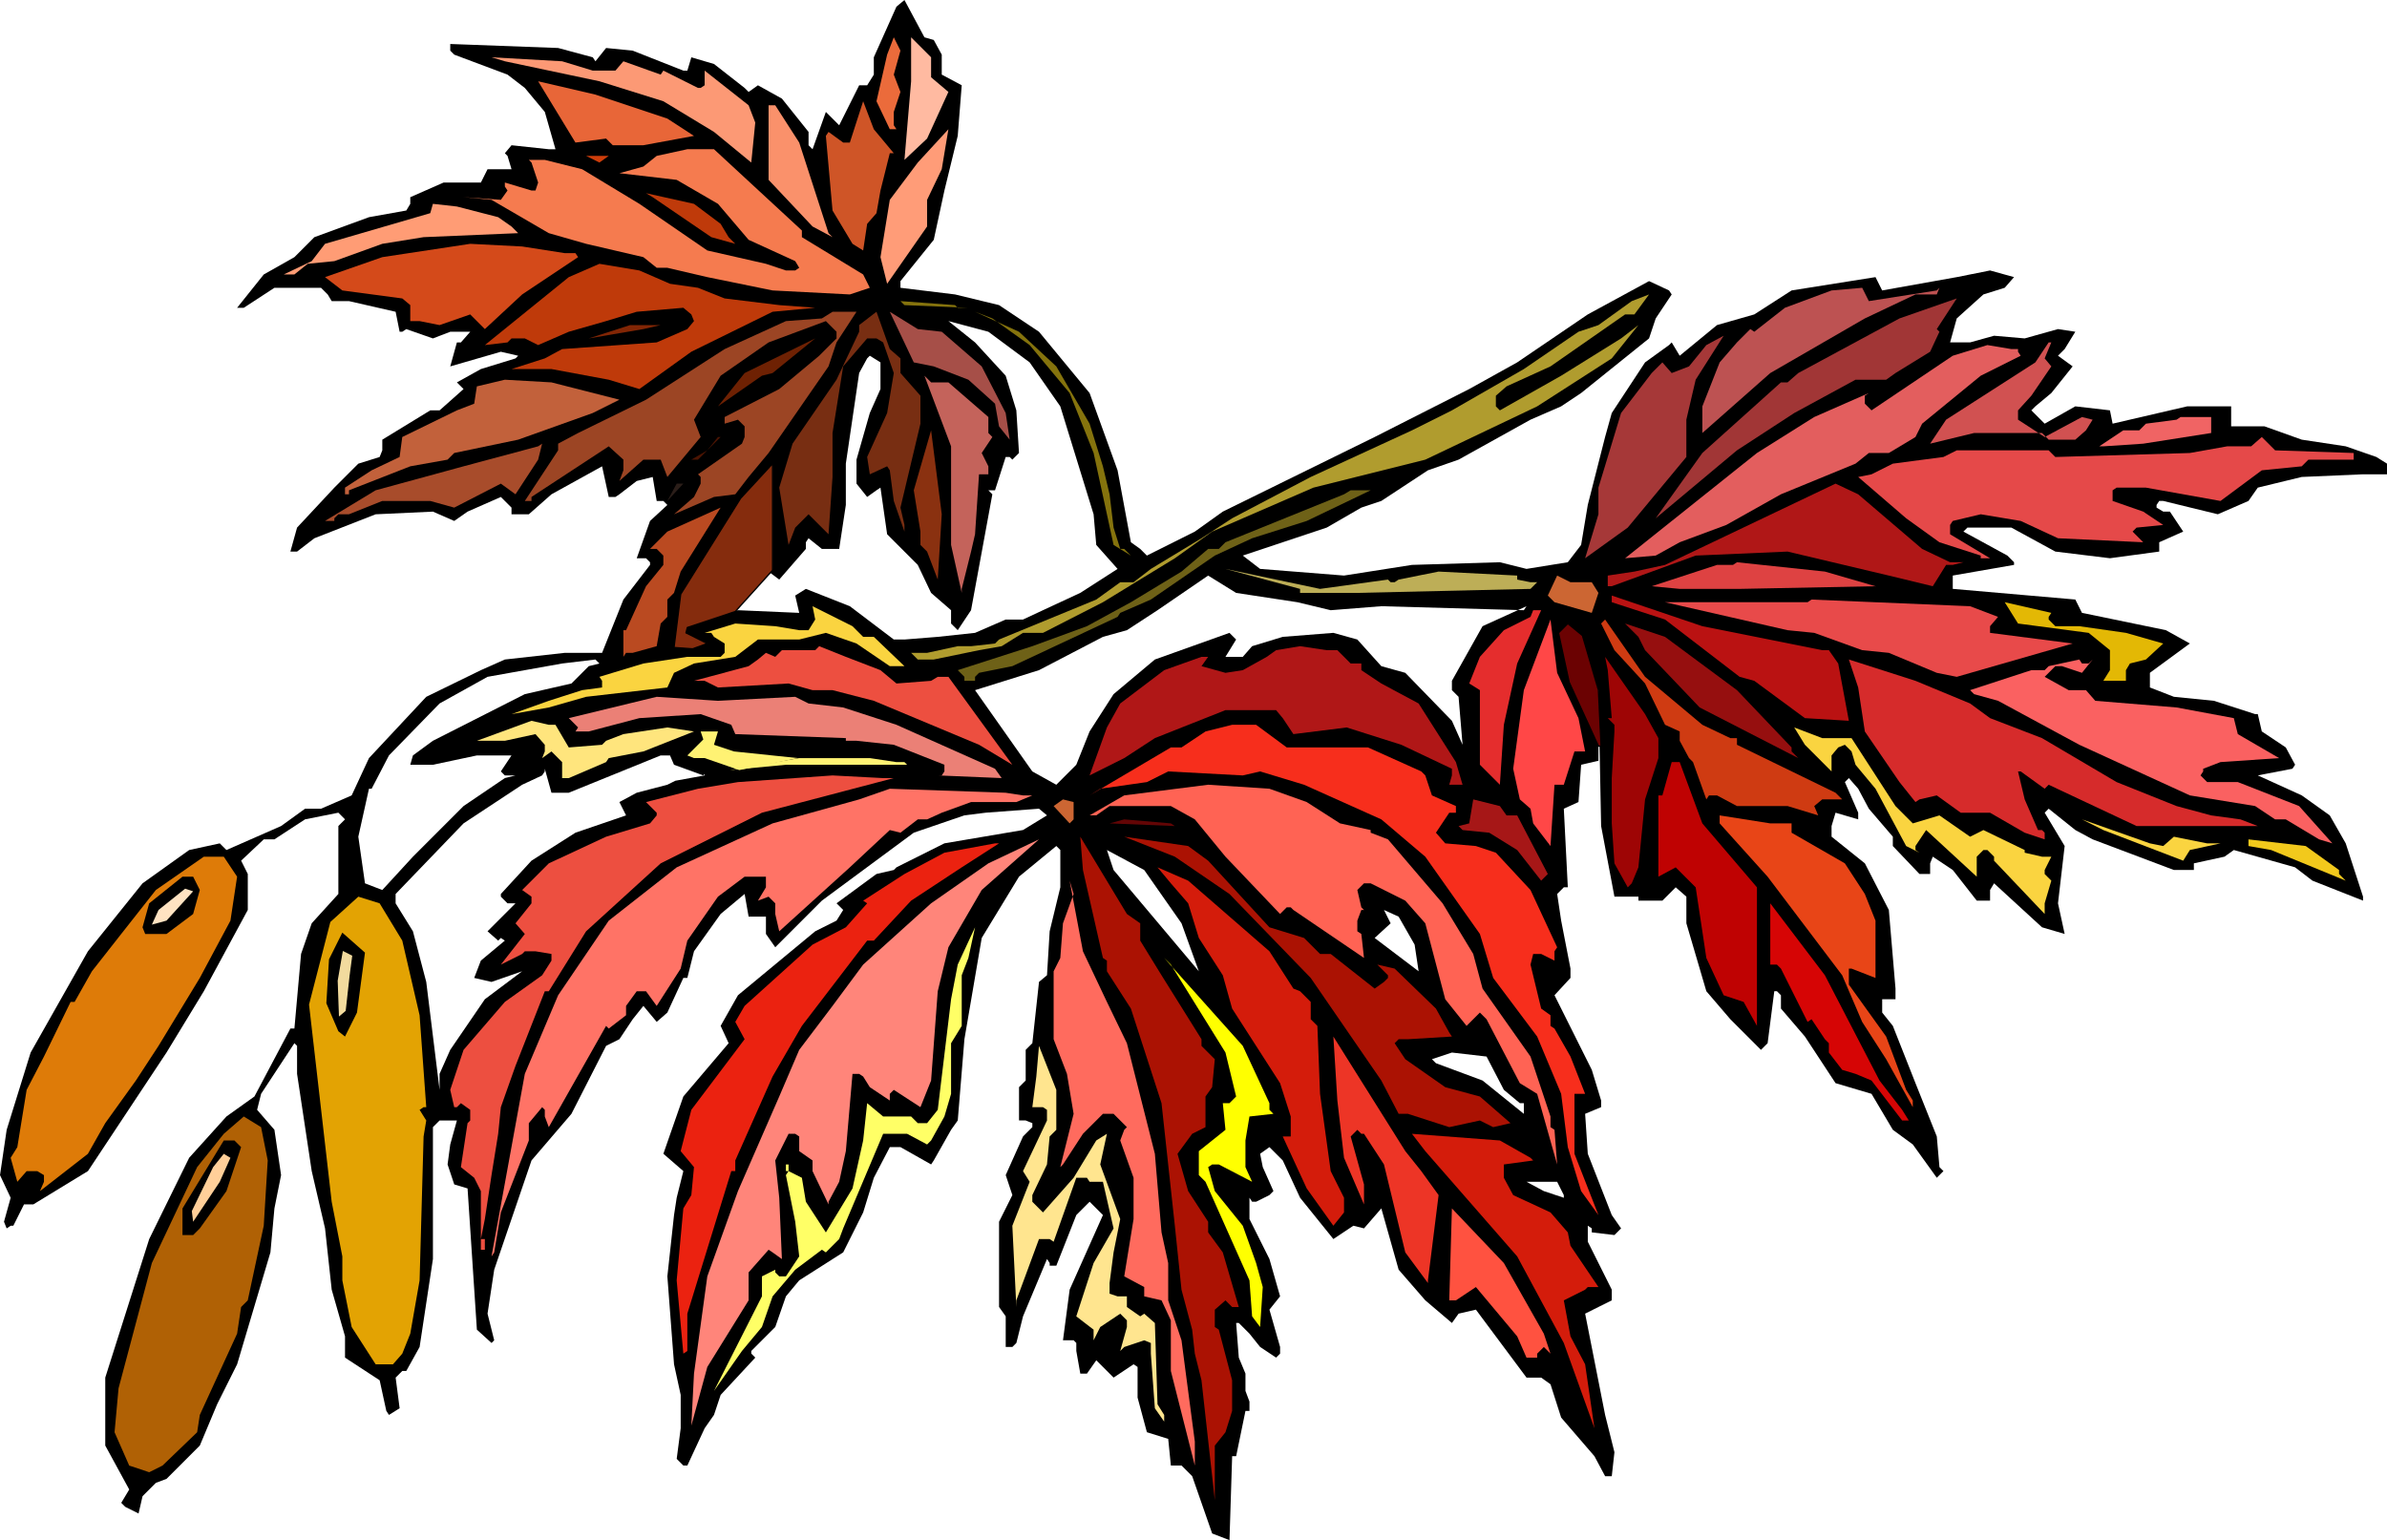 <svg xmlns="http://www.w3.org/2000/svg" fill-rule="evenodd" height="3.851in" preserveAspectRatio="none" stroke-linecap="round" viewBox="0 0 1792 1156" width="5.968in"><style>.pen0{stroke:#000;stroke-width:1;stroke-linejoin:round}.brush1{fill:#000}.pen1{stroke:none}.brush11{fill:#bf3a0a}.brush17{fill:#85730d}.brush34{fill:#b01717}.brush39{fill:#c63}.brush43{fill:#fad440}.brush48{fill:#ed4f40}.brush55{fill:#fff273}.brush67{fill:#d41c0b}</style><path class="pen1 brush1" d="m701 30 6 11v15l15 8-3 38-10 41-8 37-25 31v5l41 5 33 8 30 20 38 46 21 58 10 54 7 5 5 5 36-18 21-15 114-56 71-36 36-20 53-36 46-25 15 7 2 3-12 18-5 15-51 41-15 10-23 10-54 30-23 8-35 23-15 5-26 15-63 21 13 10 63 5 51-8 66-2 20 5 31-5 10-13 5-30 13-51 5-18 25-38 18-13 2-2 6 10 28-23 28-8 28-18 63-10 5 10 56-10 25-5 18 5-7 8-16 5-20 18-5 18h15l18-5 23 2 25-7 13 2-8 13-5 5 11 8-16 20-12 10-3 3 10 10 23-13 26 3 2 10 56-13h33v15h25l28 10 33 5 23 8 8 5v8h-18l-46 2-33 8-7 10-23 10-41-10h-3l-2 3v2l5 3h5l8 12 2 3-18 8v7l-37 5-41-5-33-18h-33l-3 3 33 18 5 5v2l-46 8v10l92 8 5 10 63 13 18 10-30 22v11l18 7 30 3 31 10h2l3 13 18 12 7 13-2 3-26 5 33 15 21 15 12 21 13 40v3l-38-15-13-10-46-13-7 5-23 5v5h-15l-61-23-13-7-20-16-3 3 15 25-5 43 5 23-17-5-36-33-3 5v8h-10l-18-23-15-10-2 5v8h-8l-20-21v-7l-18-21-8-15-7-8-3 3 10 23v5l-17-5-3 10v8l25 20 18 35 5 59v8h-10v10l8 10 17 43 16 40 2 23 3 3-5 5-18-25-15-11-16-27-27-8-23-35-18-21v-10l-3-3h-2l-5 39-5 5-23-23-18-21-15-51v-20l-8-7-10 10h-18v-3h-18l-10-53-2-102-13-40-8-8h-2l-5 5 7 36 21 48v12l-13 3-2 28-11 5 3 59h-3l-5 5 3 20 7 36v7l-12 13 28 56 7 23v5l-12 5 2 30 18 46 7 10-5 5-17-2v-3l-3-2v12l18 36v8l-20 10 15 76 7 28-2 18h-5l-8-15-25-29-8-25-7-5h-11l-38-51-13 3-5 7-20-17-20-23-13-46-13 15-8-2-15 10-25-31-13-28-10-10-7 5 2 10 8 18-3 3-10 5h-3l-2-3v16l15 30 8 28-8 10 8 28v5l-3 3-12-8-8-10-8-8h-2l2 26 5 12v13l3 8v7h-3l-7 34h-3l-2 63-13-5-15-43-8-8h-8l-2-20-16-5-7-26v-23l-3-2-15 10-13-13-7 10h-5l-3-17v-6l-2-2h-8l5-38 25-56-10-10-10 10-15 38h-5v-2l-2-3-18 43-5 20-3 3h-5v-23l-5-7v-64l10-20-5-15 13-29 7-7v-3l-5-2h-5v-25l5-5v-23l5-5 5-46 6-5 2-33 8-33v-28l-3-3-28 23-28 46-13 76-5 61-5 7-13 23-2 3-23-13h-8l-12 23-8 26-15 30-33 21-10 12-8 23-18 18v2l3 3-26 28-5 15-7 10-13 28h-3l-5-5 3-23v-25l-5-23-5-66 5-46 2-13 5-20-15-13 15-43 34-40-6-13 13-23 58-48 16-8 5-8-5-5 30-22 13-3 2-2 36-18 59-10 18-11-6-5-40 3-16 2-38 13-69 51-35 35-7-10v-13h-13l-3-17-18 15-20 28-5 20h-3l-12 26-8 7-10-12-8 10-10 15-10 5-26 51-30 35-28 82-5 33 5 20-2 2-11-10-7-106-10-3-5-15 2-15 5-18h-13l-5 5v99l-10 66-10 18h-3l-5 5 3 23-8 5-2-3-5-23-26-17v-16l-10-35-5-46-10-43-11-73v-21l-2-2-25 38-3 12 13 15 5 34-5 25-3 33-25 84-15 30-13 31-25 25-8 3-10 10-3 13-10-5-3-3 6-10-18-33v-51l33-104 30-61 28-31 21-15 27-51h3l5-56 8-23 20-22v-51l5-5-5-5-25 5-23 15h-8l-17 16 5 10v27l-33 61-28 46-59 89-41 25h-7l-8 16H8l-3 2-2-5 5-18-8-17 5-34 18-58 43-76 41-51 35-25 23-5 5 5 41-18 18-13h12l23-10 13-28 43-46 41-20 18-8 45-5h28l16-40 20-26v-2l-3-3h-7l10-28 13-12-3-3h-5l-3-18-12 3-13 10-3 2h-5l-5-23-38 21-17 15h-13v-5l-8-8-25 11-10 7-16-7-43 2-46 18-13 10h-5l5-18 28-30 18-18 16-5 2-5v-8l36-22h7l18-16-5-5 18-10 26-8 2-2-13-3-38 11 5-18h3l7-8h-15l-13 5-20-7-3 2h-2l-3-15-35-8h-13l-3-5-5-5h-35l-23 15h-5l20-25 23-13 15-15 41-15 28-5 3-5v-5l25-11h28l5-10h18l-3-10-2-2 5-6 28 3h5l-8-28-15-18-13-10-40-15-3-3v-5l81 3 26 7 2 3 8-10 20 2 38 15h3l3-10 17 5 23 18 3 3 7-5 18 10 20 25v10l3 3 10-28 10 10 15-30h6l5-8V43l17-38 6-5 15 28 7 2zM442 500l-13 13-35 8-69 35-15 11-2 7h17l33-7h26l-8 12 3 3h8l-8 2-31 21-7 7-31 31-23 25-13-5-5-35 8-36h2l13-25 38-39 36-20 56-10 25-3 3 3-8 2zm64 74 22 8 1-1v1l-22 4-6 3-23 6-13 7 5 10-38 13-33 21-23 25v2l5 5h6l-21 21 8 7 2-2 3 2-18 15-5 13 13 3 23-8-28 21-26 38-8 18v12l-10-81-10-38-13-21v-7l51-53 44-29 15-7 2-3v-2l5 18h13l69-28h7l3 7zm267-302 23 33 25 81 2 23 16 18-28 18-28 13-15 7h-13l-23 10-28 3-25 2h-8l-33-25-33-13-8 5 3 13-46-2-41 12-2 3 2 5 13 5-10 2h-8l5-38 46-74 21-23v77l-3 2 8 6 20-23v-5l2-3 10 8h13l5-33v-31l10-68 6-11 2-2 8 5v20l-8 18-10 35v18l8 10 7-5 3-2 5 35 23 23 10 21 15 13v10l5 5 10-15 16-87-3-3h5l8-25h3l2 2 5-5-2-32-8-26-23-25-20-16 30 8 31 23zm201 180 25 6 38-3 107 3 2-3-33 15-23 41v7l5 5 3 36-8-18-35-36-18-5-18-20-18-5-38 3-23 7-7 8h-13l8-13-5-5-56 20-31 26-18 28-10 25-15 15-18-10-43-61 48-15 48-25 18-5 23-15 38-26 21 13 46 7zm-87 241 13 36-64-76-5-15 28 15 28 40zm175 16 3 20-33-25 12-11-5-10 11 5 12 21zm67 109 12 10h3v8l-31-25-35-13-3-3 15-5 26 3 13 25zm45 79v2l-15-5-13-7h23l5 10z"/><path class="pen1" style="fill:#eb6b3b" d="m671 56 5 13-5 15v10l2 3h-5l-10-21 8-35 5-13 5 10-5 18z"/><path class="pen1" style="fill:#ffbaa1" d="m699 58 13 11-16 35-17 16 5-59V28l15 15v15z"/><path class="pen1" style="fill:#fc9975" d="M445 53h17l6-7 28 10 2-3 26 13h2l3-2V53l33 26 5 13-3 30-28-23-38-23-48-15-71-15-10-3 53 3 23 7z"/><path class="pen1" style="fill:#e86638" d="m501 89 20 13-38 7h-23l-5-5-23 3-28-46 43 10 54 18z"/><path class="pen1" style="fill:#cf5527" d="M671 115h-3l-7 28-3 17-7 8-3 20-8-5-15-25-5-56 2-3 11 8h5l10-31 8 21 15 18z"/><path class="pen1" style="fill:#fa916b" d="m600 107 22 68 3 3-15-8-33-35V79h5l18 28z"/><path class="pen1" style="fill:#ff9c78" d="M696 150v20l-30 43-5-20 7-43 21-28 23-25-5 30-11 23z"/><path class="pen1" style="fill:#f57b4f" d="M602 173v5l46 28 5 10-15 5-58-3-49-10-30-7h-8l-10-8-43-10-28-8-43-25-21-2 28 2 5-7-2-3v-3l20 6h3l2-6-5-15-2-2h-3 15l28 7 43 26 51 35 44 10 15 5h7l3-2-3-5-35-16-23-27-31-18-43-5 18-5 10-8 23-5h20l66 61z"/><path class="pen1" style="fill:#cf3e0b" d="m450 122-10-5h17l-7 5z"/><path class="pen1 brush11" d="m541 168 6 10 5 5-18-5-44-30-5-3 36 8 20 15z"/><path class="pen1" style="fill:#ff9c75" d="m374 163 10 7 5 5-71 3-31 5-36 13-20 2-10 8h-8l21-10 10-13 79-23 2-7 18 2 31 8z"/><path class="pen1" style="fill:#d44a1a" d="M424 190h8l2 3-42 28-28 26-11-11-23 8-15-3h-7v-12l-6-5-45-6-13-10 43-15 66-10 39 2 32 5z"/><path class="pen1 brush11" d="m503 213 21 3 20 8 41 5 27 2-32 3-61 30-39 28-23-7-43-8h-30l25-8 13-7 71-5 23-10 5-6-2-5-6-5-35 3-23 7-28 8-23 10-10-5h-10l-3 3-17 2 63-51 23-10 30 5 23 10z"/><path class="pen1" style="fill:#bd5252" d="m1454 218 2-2-2 5h-16l-38 18-71 41-51 45v-20l13-33 13-15 10-10 3 2 23-18 35-13 23-2 5 10 51-8z"/><path class="pen1" style="fill:#b09c2e" d="m1220 236-56 39-33 15-8 7v8l3 3 46-26 45-28 13-10-20 25-56 36-84 40-84 21-76 33-28 20-54 33-45 23h-15l-16 10-17 3-34 7h-12l-5-5h12l23-5h10l18-2 3-3 73-30 18-13h10l13-10 38-23 23-15 59-31 76-35 30-15 54-31 41-28 15-5 25-18 13-5-11 15h-7z"/><path class="pen1" style="fill:#a13636" d="m1456 249-7 15-26 16-7 5h-23l-46 25-43 28-61 51 35-49 59-53h5l8-7 76-41 43-15-15 23 2 2z"/><path class="pen1 brush17" d="M719 231h8l-48-2-3-3 41 3 2 2z"/><path class="pen1" style="fill:#9c4524" d="m628 257-6 18-45 65-15 18-10 13-16 2-30 13 15-13 5-10v-5l-2-2 33-23 2-5v-8l-5-5-10 3v-5l41-21 30-25 13-13v-5l-8-8-43 16-36 25-20 33 5 13-25 30-5-13h-13l-18 16 3-8v-8l-11-10-58 38v3h-5l25-38v-5l15-8 51-25 59-38 46-21 27-2 8-5h18l-15 23z"/><path class="pen1" style="fill:#782e12" d="M676 269v11l15 17v21l-15 63 3 13v5l-8-23-3-23-2-3-13 6-2-13 15-33 5-30-8-23-5-3h-7l-18 21-8 50v33l-3 43-15-15-10 10-5 13-7-43 10-33 33-48 17-36v-5l13-10 10 28 8 7z"/><path class="pen1" style="fill:#a64f48" d="m707 249 30 26 18 35 3 20-8-10-3-17-20-18-26-10-15-3-18-38 21 13 18 2z"/><path class="pen1 brush17" d="m793 275 25 43 10 32 5 21 3 25 5 16h3l5 5-13-8-15-69-18-45-30-36-28-20-13-5 33 15 28 26z"/><path class="pen1" style="fill:#822605" d="m483 247-41 7 31-10h23l-13 3z"/><path class="pen1" style="fill:#a63838" d="M1266 315v28l-44 53-32 23 10-33v-20l17-56 23-30 8-8 7 8 13-5 13-16 13-7-21 33-7 30z"/><path class="pen1" style="fill:#6e2103" d="m572 282-33 23 20-25 53-26-32 26-8 2z"/><path class="pen1" style="fill:#d15151" d="m1535 269 5 6-15 22-10 11v7l20 13 28-15 8 2-5 8-8 7h-20l-5-5h-51l-33 8 12-18 67-43 10-15h2l-5 12z"/><path class="pen1" style="fill:#e35e5e" d="M1515 262v2l2 3-30 15-44 36-5 10-20 12h-15l-10 8-56 23-41 23-35 13-18 10-23 2 99-79 43-27 41-18-3 2v6l5 5 61-41 26-8 18 3h5z"/><path class="pen1" style="fill:#c4635b" d="m712 287 30 26v12l3 3-8 12 5 10v6h-7l-3 45-3 13-7 28v3l-8-36v-74l-20-53 5 5h13z"/><path class="pen1" style="fill:#c2613b" d="m465 300-20 10-56 20-48 10-5 5-28 5-46 18v3h-3v-5l20-13 21-10 2-15 41-20 13-5 2-13 21-5 35 2 51 13z"/><path class="pen1" style="fill:#f06464" d="m1660 325-51 8-30 2h-3l18-12h12l5-5 23-3 3-2h23v12z"/><path class="pen1" style="fill:#8a3110" d="m704 435-8-21-5-5v-10l-5-31 13-45 8 63-3 49z"/><path class="pen1" style="fill:#4c1402" d="M524 345h-5l12-7 8-10h2l-17 17z"/><path class="pen1" style="fill:#e54949" d="M1767 340v5h-34l-5 5-30 3-31 23-56-10h-22l-3 2v8l23 8 15 10-20 2-3 3 8 8-64-3-28-13-30-5-21 5-2 3v7l30 18h-7v-2l-31-10-25-18-36-31 10-2 16-8 38-5 10-5h69l5 5 101-3 28-5h18l8-7 10 10 59 2z"/><path class="pen1" style="fill:#a84c2b" d="m387 371-11-8-35 18-18-5h-36l-25 10h-8l-3 3v2h-7l38-23 66-18 56-15 3-2-3 12-17 26z"/><path class="pen1" style="fill:#2b1e19" d="m501 376 7-13h5l-12 13z"/><path class="pen1 brush34" d="m1443 412 21 10h10l-8 2h-5l-10 16-33-8-76-18-69 3-63 23h-3v-8l20-3 23-5 128-61 17 8 48 41z"/><path class="pen1" style="fill:#6e6117" d="m981 391-41 13-28 13-48 33-23 10-2 3-79 37-25 5-3 3v3h-8v-3l-5-5 56-18 41-15 33-18 38-23 20-17h8l5-5 89-36 5-3h15l-48 23z"/><path class="pen1" style="fill:#ba4a21" d="m506 445-5 5v13l-5 5-3 17-18 5h-5l-2 3v-20h2l15-33 13-16v-7l-5-5h-5l13-13 40-18-30 48-5 16z"/><path class="pen1" style="fill:#de4242" d="m1408 440-102 2h-45l-21-2 49-16h12l3-2 66 7 38 11z"/><path class="pen1" style="fill:#bdae57" d="m1042 435 2 2h3l3-2 30-6 59 3v3l10 2h5l-5 5-130 3h-43v-3l-56-15 71 15 51-7z"/><path class="pen1 brush39" d="m1195 437 5 8-5 15-28-8-5-5 7-15 10 5h16z"/><path class="pen1" style="fill:#ba1212" d="M1368 488h5l7 10 8 43-33-2-38-28-11-3-56-43-40-13v-5l68 23 90 18z"/><path class="pen1" style="fill:#e84a4a" d="m1500 463-6 7v5l62 8-87 25-15-3-36-15-20-2-36-13-20-2-92-21h107l3-2 119 5 21 8z"/><path class="pen1" style="fill:#e3b805" d="M1538 463v2l5 5h18l35 5 28 8-13 12-12 3-3 5v8h-17l5-8v-15l-16-13-53-7-10-16 35 8-2 3z"/><path class="pen1 brush43" d="M648 478h8l23 22h-11l-25-17-23-8-20 5h-31l-17 13-31 5-15 7-5 11-61 7-28 8-28 5 28-10 25-8 15-2v-5l-2-3 33-10 33-5h25l3-3v-7l-8-5-2-3h-5l23-7 30 2 18 3h7l5-8-2-10 30 15 8 8z"/><path class="pen1" style="fill:#e52d2d" d="m1139 498-10 46-3 45-15-15v-56l-8-5 8-20 18-20 20-10 2-5h6l-18 40z"/><path class="pen1" style="fill:#ff4747" d="m1185 539 5 25h-8l-8 25h-7l-3 46-13-17-2-11-8-7-5-23 8-59 20-53 5 40 16 34z"/><path class="pen1" style="fill:#cf3b12" d="m1278 544 21 10h5v5l74 36 5 5h-15l-6 5 3 7-23-7h-38l-15-8h-6l-2 3-10-28-3-3-7-13v-7l-11-5-15-31-23-25-10-20 3-3 30 43 43 36z"/><path class="pen1" style="fill:#960f0f" d="m1304 518 41 43v3l5 5-74-38-41-43-5-10-10-10 30 10 54 40z"/><path class="pen1 brush48" d="m661 503 12 10 26-2 5-3h8l48 66-25-15-79-33-31-8h-15l-18-5-53 3-10-5h-8l41-11 7-5 6-5 7 3 5-5h25l3-3 20 8 26 10z"/><path class="pen1 brush34" d="m1004 488 10 10h8v5l15 10 28 15 28 44 5 17h-10l2-7v-5l-38-18-41-13-40 5-8-12-5-6h-38l-53 21-23 15-26 13 13-36 10-18 33-25 28-10h5l-5 7 18 5 13-2 18-10 7-5 18-3 20 3h8z"/><path class="pen1" style="fill:#9e0505" d="M1245 554v15l-10 31-5 51-5 12-3 3-10-18-2-30v-34l2-35v-5l-5-5h3l-3-36-2-10 30 43 10 18z"/><path class="pen1" style="fill:#d62b2b" d="m1479 528 15 11 39 15 56 33 45 18 26 7 22 3 13 5h-91l-66-31-3 3-18-13h-2l5 21 10 23h3l2 2v5l-15-5-26-15h-22l-18-13-13 3-3 2-12-15-26-38-5-33-7-21 50 16 41 17z"/><path class="pen1" style="fill:#fa6161" d="m1568 498 3-3-8 10-15-5h-5l-8 8 18 10h13l7 8 61 5 43 8 3 12 31 18-44 3-13 5v2l-2 3 5 5h23l46 18 25 28-10-3-25-15h-8l-15-10-49-8-83-38-61-33-18-5-3-3 46-15h10l3-3 23-5 2 3h5z"/><path class="pen1" style="fill:#eb8076" d="m597 523 10 5 26 3 40 13 74 33 5 7-48-2h3l2-3v-5l-38-15-28-3h-8v-2l-83-3-3-7-23-8-46 3-38 10h-10l2-3-7-7 66-16 46 3 58-3z"/><path class="pen1" style="fill:#ffe57d" d="m417 544 10 17 25-2 3-3 13-5 33-5 20 3-38 15-26 5-2 3-28 12h-5v-12l-8-8-7 5 2-5v-5l-7-8-23 5h-21l41-15 13 3h5z"/><path class="pen1" style="fill:#f72e1c" d="M966 561h61l40 18 3 3 5 15 18 8v5h-5l-10 15 7 8 23 2 15 5 26 28 20 43-2 3v7l-10-5h-6l-2 8 8 33 7 5v8l3 2 12 21 11 28h-8v45l18 46-13-18-10-33-5-40-18-43-33-44-10-33-41-58-33-28-58-26-33-10-13 3-56-3-16 8-35 5-8 5 61-36h8l18-12 20-5h18l23 17z"/><path class="pen1 brush43" d="m1390 554 33 51 13 13 20-6 23 16 10-5 31 15v2l13 3h7l-5 10v3l5 5-5 17v8l-38-40v-3l-5-5h-3l-5 5v15l-38-35-8 12v3l3 2-10-5-23-43-15-18-3-10-5-5-5 2-5 6v12l-20-20-8-13 21 8h22z"/><path class="pen1 brush55" d="m536 559 15 5 48 5-44 9-26-9h-8l-5-2 12-12-2-6h13l-3 10z"/><path class="pen1 brush55" d="m548 578 52-9h53l20 3h6l2 2h-91l-42 4z"/><path class="pen1" style="fill:#bf0202" d="m1278 618 41 48v104l-10-18-15-5-13-28-3-20-5-33-15-15-13 7v-61h3l7-25h6l17 46z"/><path class="pen1 brush48" d="m671 584-99 26-76 38-56 51-28 45h-3l-22 56-11 31-2 20-5 31-5 33-3 15h3v8h-3v-44l-5-10-10-8 5-33 2-2v-8l-7-5-3 3h-2l-3-13 10-30 31-36 28-20 7-11v-5l-12-2h-8l-2 2-16 8 18-23-7-8 12-15v-5l-7-5 20-20 43-20 33-10 5-6v-2l-8-8 39-10 30-5 71-5 38 2h8z"/><path class="pen1" style="fill:#ff6354" d="m981 602 25 16 23 5v2l13 5 41 48 23 38 7 26 36 51 15 45v8l3 2 2 26-15-53-13-8-25-48-5-5-10 10-16-20-15-57-15-17-26-13h-5l-5 5 3 13 2 2h-2l-3 8v8l3 2 2 18-53-36-2-2h-3l-5 5-41-43-23-28-18-10h-46l-10 7h-5l26-15 63-8 46 3 28 10z"/><path class="pen1" style="fill:#ff7366" d="M768 597h7l-12 5h-34l-22 8-11 5h-7l-13 10-8-2-30 28-53 48-3-13v-8l-5-5-8 3 6-10v-8h-16l-20 15-23 33-5 21-18 28-8-11h-7l-8 11v7l-13 10-2-2-43 76-3-8v-5l-2-2-10 12v13l-21 54-5 30-2 3 25-137 25-59 38-56 51-40 72-33 65-18 23-8 87 3 13 2z"/><path class="pen1 brush39" d="m806 615-3 3-12-13 7-5 8 2v13z"/><path class="pen1" style="fill:#a61717" d="M1131 612h8l23 44-5 5-18-23-21-13-20-2-3-3 8-2 3-18 20 5 5 7z"/><path class="pen1" style="fill:#e84517" d="M1345 618v7l40 23 15 23 8 20v43l-18-7h-2v12l28 39 15 40 5 8v5l-20-36-18-28-15-35-56-74-36-40v-6l38 6h16z"/><path class="pen1" style="fill:#630505" d="m882 620-49-2 11-3 35 3 3 2z"/><path class="pen1 brush43" d="m1624 635 8-7 25 5h10l-23 5-5 8-60-23-16-8 51 18 10 2z"/><path class="pen1" d="M856 693v13l16 26 30 48v5l10 10-2 21-5 7v23l-10 5-11 15 8 28 15 23v8l11 15 12 41h-5l-5-5-8 7v13l3 2 10 38v23l-5 16-8 10v41l-10-90-5-20-2-18-8-30-5-48-10-92-23-71-18-28v-8l-3-2-15-66-2-25 35 58 10 7zm51-47 46 50 26 8 12 12h8l33 26 7-5 3-3v-2l-8-8 13 3 31 30 10 18 2 3-33 2h-7l-3 3 8 12 30 21 26 7 23 20-13 3-10-5-23 5-31-10h-7l-13-25-53-77-61-63-41-28-38-15 48 7 15 11z" style="fill:#ab1203"/><path class="pen1" style="fill:#ff857a" d="m712 711-8 33-5 67-8 20-20-13-3 3v5l-15-10-5-8-3-2h-5l-5 58-5 23-8 15v2l-12-25v-8l-10-7v-11l-3-2h-5l-10 20 3 28 2 46-7-5-3-2-15 17v21l-31 50-12 44 2-39 10-73 23-64 31-71 15-35 25-33 23-31 51-46 43-30 38-18-43 38-25 43z"/><path class="pen1" style="fill:#f2c91c" d="M1756 653v3l5 5-56-23-17-3v-5l43 5 25 18z"/><path class="pen1" style="fill:#eb2210" d="m722 651-38 25-28 30h-5l-49 64-22 38-28 63v8h-3l-33 107v28l-3 2-5-55 5-54 6-10 2-21-10-12 8-31 40-53-7-13 7-12 51-46 25-13 16-18-3-2 31-20 30-16 38-7h3l-28 18z"/><path class="pen1" style="fill:#de7b08" d="m178 658-5 33-23 43-31 51-17 26-23 32-13 23-36 28 3-7v-5l-5-3h-8l-7 8-5-18 5-8 7-43 13-25 20-41h3l13-23 22-28 26-33 36-25h15l10 15z"/><path class="pen1 brush67" d="m953 714 18 28 5 2 8 8v13l5 5 2 51 8 58 10 20v11l-8 10-20-28-18-39h6v-15l-8-25-36-56-7-25-18-28-8-26-13-15-10-12 23 10 61 53z"/><path class="pen1 brush1" d="m150 668-5 18-20 15h-16l-2-5 5-18 25-20h8l5 10z"/><path class="pen1" style="fill:#ff6b5e" d="m831 752 15 31 21 83 5 59 5 23v28l10 30 3 23 7 53v18l-18-71v-38l-7-15-13-3v-7l-15-8 7-43v-31l-10-28 3-8 2-2-10-10h-8l-15 15-15 23-2 2 10-40-5-30-10-26v-51l5-10 2-26 8-22-3-10 10 53 18 38z"/><path class="pen1" style="fill:#ffe3c2" d="m114 694 5-11 20-16 6 2-20 22-11 3z"/><path class="pen1" style="fill:#e3a303" d="m302 706 13 56 5 69h-2l-3 2 5 8-2 12-3 108-7 40-6 15-7 8h-13l-18-28-7-35v-18l-8-41-17-148 16-62 21-19 16 5 17 28z"/><path class="pen1" style="fill:#d60505" d="m1411 811 17 22 5 8h-5l-23-30-12-5-10-3-10-13v-7l-3-3-10-15-3 2-20-40-3-3h-5v-46l41 54 41 79z"/><path class="pen1" style="fill:#ff6" d="M722 732v38l-8 13v38l-5 17-10 18-3 3-15-8h-18l-30 71-3 8-10 10-3-2-20 15-17 20-8 23-15 18-21 30 36-71v-15l10-5v2l3 3h5l10-15-3-26-7-35 2-3h-2v-5h2v5l10 5 3 18 15 23 20-33 8-36 3-28 12 10h21l5 5h7l8-10 10-83 5-26 13-28-5 23-5 13z"/><path class="pen1 brush1" d="m262 772-3 6-5-4-3-7-6-14 2-33 10-20 17 15-6 45-6 12z"/><path class="pen1" style="fill:#ff0" d="M953 828v5l3 3-18 2-3 18v20l5 11-25-13h-5l-3 2 5 18 21 26 10 28 5 18-2 30-6-8-2-27-33-74-5-5v-18l20-16-2-20h5l5-5-8-33-41-66-5-5 59 66 20 43z"/><path class="pen1" style="fill:#ed3526" d="m1067 879 13 18-8 64v2l-17-23-16-66-15-23h-2l-3-3-5 5 10 36v15l-15-35-5-43-3-48 54 86 12 15z"/><path class="pen1" style="fill:#ffe58f" d="m793 848-5 5-2 21-11 23v5l8 8 23-26 17-28 8-5-5 23 15 41-5 25-3 23v8l6 2h7v8l10 7 3-2 8 7 2 61 5 8v5l-7-10-3-41v-8l-5-2-15 5-3 3 5-18v-5l-5-5-15 10-5 10v-8l-13-10 13-40 15-26-8-35h-10l-2-3h-8l-17 48-3-2h-8l-17 46v5l-3-61 13-33-5-8 18-38v-8l-3-2h-8l3-23 2-23 13 33v30z"/><path class="pen1" style="fill:#b06105" d="m201 871-3 49-12 56-5 5-3 20-28 61-2 13-26 25-10 5-15-5-11-25 3-33 25-94 34-72 20-25 15-13 13 8 5 25z"/><path class="pen1 brush67" d="m1149 869 2 2-22 3v10l7 13 28 13 13 15 2 10 21 31h-8l-2 2-16 8 5 27 11 21 7 48-23-64-35-65-69-79-10-13 66 5 23 13z"/><path class="pen1 brush1" d="m181 861-11 33-20 28-5 5h-8v-20l31-51h8l5 5z"/><path class="pen1" style="fill:#ffcf99" d="m165 887-20 30-1-8 16-33 8-10 5 3-8 18z"/><path class="pen1" style="fill:#ff5240" d="m1159 1001 5 15-5-5-5 5v3h-8l-7-16-31-37-15 10h-5l2-69 39 41 30 53z"/><path class="pen1" style="fill:#6b0202" d="m1170 475 7-7 11 9 12 41 2 42h-2l-22-48-8-37z"/><path class="pen0" fill="none" d="m1170 475 7-7 11 9 12 41 2 42h-2l-22-48-8-37"/><path class="pen1" style="fill:#852c0d" d="m580 348-24 26-45 72-5 40 14 1 11-4-16-8 1-4 36-12 28-31v-80z"/><path class="pen0" fill="none" d="m580 348-24 26-45 72-5 40 14 1 11-4-16-8 1-4 36-12 28-31v-80"/><path class="pen1" style="fill:#f2db9e" d="m257 713 8 4-2 15-3 27-6 5-1-28 4-23z"/><path class="pen0" fill="none" d="m257 713 8 4-2 15-3 27-6 5-1-28 4-23"/></svg>
